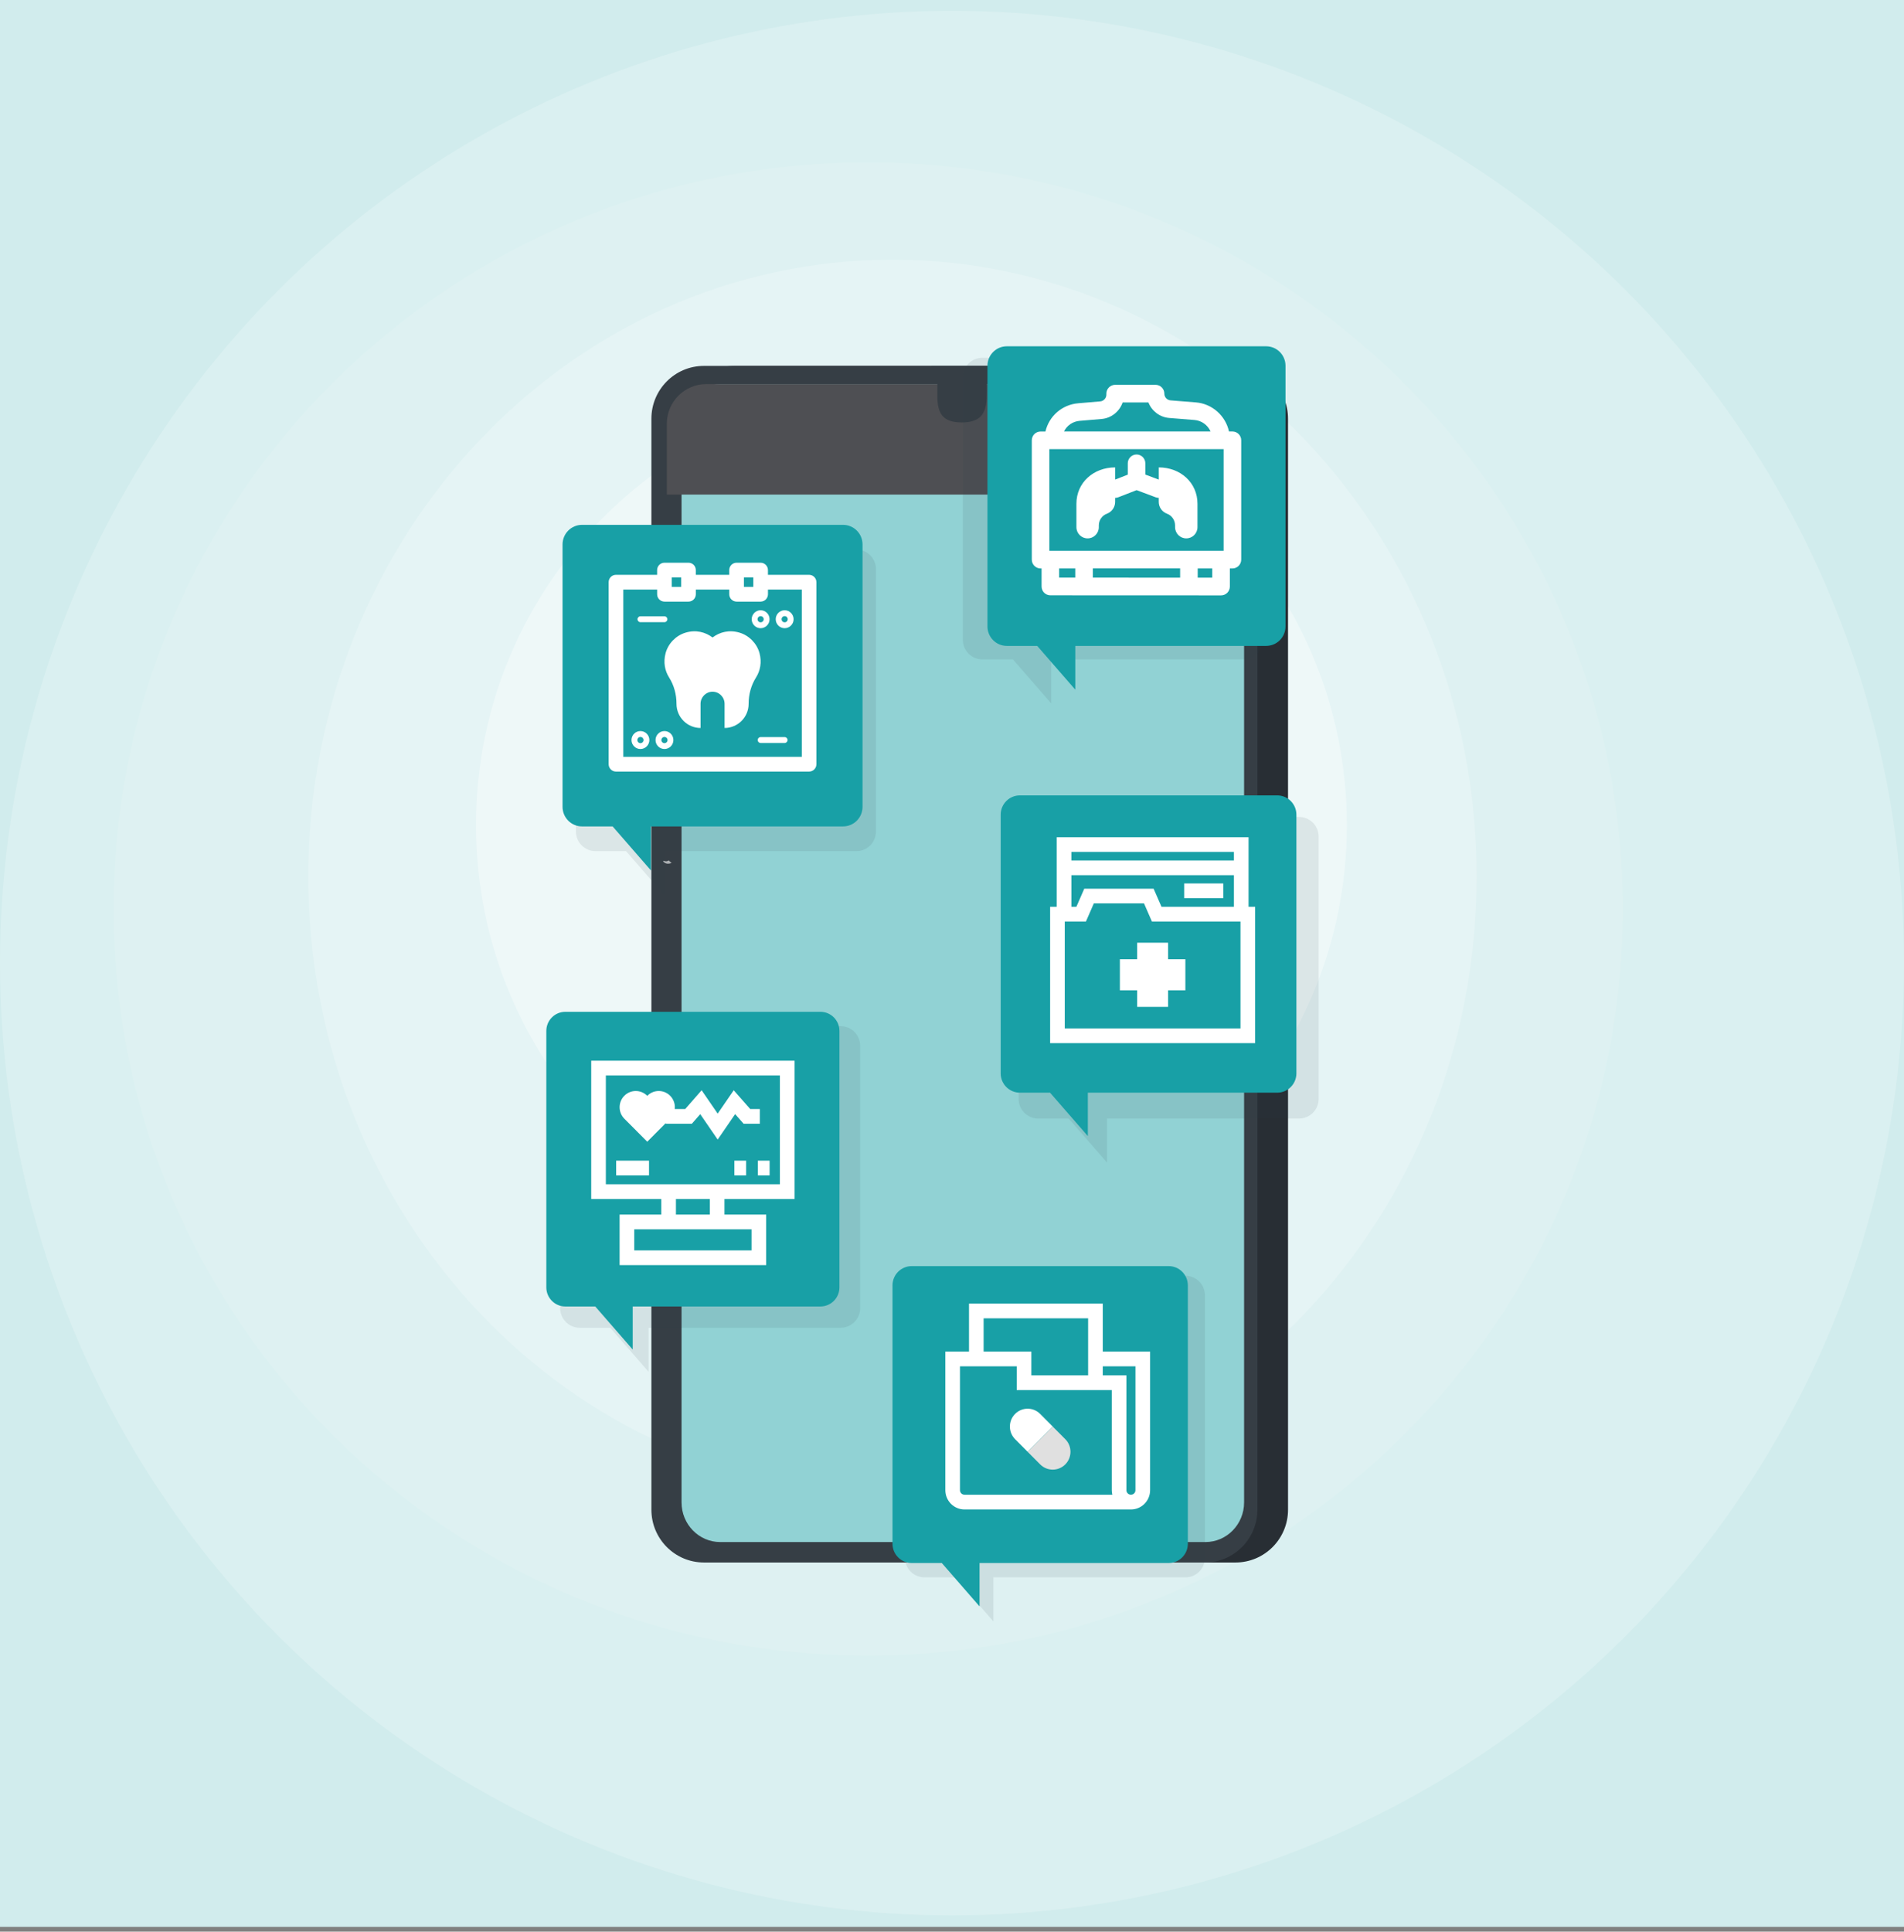 <svg width="352" height="357" viewBox="0 0 352 357" fill="none" xmlns="http://www.w3.org/2000/svg">
<rect x="0" y="0" width="352" height="357" fill="#808080" stroke="none"/>
<rect width="352" height="356.122" fill="#D1ECED"/>
<path opacity="0.5" d="M300 168C300 244.215 237.544 306 160.5 306C83.456 306 21 244.215 21 168C21 91.785 83.456 30 160.5 30C237.544 30 300 91.785 300 168Z" fill="white" fill-opacity="0.2"/>
<circle opacity="0.2" cx="176" cy="178" r="176" fill="white"/>
<path opacity="0.2" d="M273 162C273 224.96 224.647 276 165 276C105.353 276 57 224.96 57 162C57 99.04 105.353 48 165 48C224.647 48 273 99.04 273 162Z" fill="white"/>
<path opacity="0.5" d="M249 152.5C249 196.959 212.959 233 168.5 233C124.041 233 88 196.959 88 152.5C88 108.041 124.041 72 168.5 72C212.959 72 249 108.041 249 152.5Z" fill="white" fill-opacity="0.7"/>
<path d="M228.409 67.624H135.802C130.435 67.624 126.087 71.997 126.087 77.39V279.015C126.087 284.408 130.438 288.778 135.802 288.778H228.409C233.775 288.778 238.123 284.405 238.123 279.015V77.39C238.123 71.997 233.772 67.624 228.409 67.624Z" fill="#282E34"/>
<path d="M222.747 67.624H130.14C124.774 67.624 120.426 71.997 120.426 77.39V279.015C120.426 284.408 124.777 288.778 130.14 288.778H222.747C228.113 288.778 232.462 284.405 232.462 279.015V77.39C232.462 71.997 228.111 67.624 222.747 67.624Z" fill="#363E45"/>
<path d="M222.848 71H133.152C129.201 71 126 74.283 126 78.335V277.665C126 281.717 129.201 285 133.152 285H222.848C226.799 285 230 281.717 230 277.665V78.335C230 74.283 226.799 71 222.848 71Z" fill="#91D2D4"/>
<path fill-rule="evenodd" clip-rule="evenodd" d="M229.613 91.406H123.276V78.334C123.276 74.274 126.55 70.984 130.589 70.984H222.3C226.34 70.984 229.613 74.274 229.613 78.334V91.406Z" fill="#4E4F53"/>
<path d="M224.552 83.014C224.552 83.422 224.225 83.751 223.819 83.751C223.413 83.751 223.085 83.422 223.085 83.014C223.085 82.606 223.413 82.276 223.819 82.276C224.225 82.276 224.552 82.606 224.552 83.014Z" fill="#ECEDEE"/>
<path d="M224.552 85.64C224.552 86.048 224.225 86.377 223.819 86.377C223.413 86.377 223.085 86.048 223.085 85.64C223.085 85.232 223.413 84.902 223.819 84.902C224.225 84.902 224.552 85.232 224.552 85.64Z" fill="#ECEDEE"/>
<path d="M224.552 88.266C224.552 88.674 224.225 89.003 223.819 89.003C223.413 89.003 223.085 88.674 223.085 88.266C223.085 87.858 223.413 87.528 223.819 87.528C224.225 87.528 224.552 87.858 224.552 88.266Z" fill="#ECEDEE"/>
<path fill-rule="evenodd" clip-rule="evenodd" d="M183.383 67.624C184 68.601 182.424 69.755 182.424 70.984C182.424 74.522 182.83 78.076 177.8 78.076C172.769 78.076 173.303 74.522 173.303 70.984C173.303 69.752 171.6 68.601 172.217 67.624H183.385H183.383Z" fill="#363E45"/>
<g opacity="0.6">
<path d="M123.073 159.551C123.552 159.747 124.112 159.508 124.156 159.489C123.982 159.336 123.779 159.176 123.62 159.01C123.178 159.358 122.761 159.072 122.656 159.083C122.55 159.094 122.577 159.347 123.073 159.549" fill="white"/>
</g>
<path opacity="0.1" d="M155.418 189.656H107.165C105.175 189.656 103.561 191.277 103.561 193.277V241.772C103.561 243.772 105.175 245.393 107.165 245.393H112.821L119.906 253.535V245.393H155.418C157.408 245.393 159.021 243.772 159.021 241.772V193.277C159.021 191.277 157.408 189.656 155.418 189.656Z" fill="#2C4247"/>
<path d="M151.671 187H104.52C102.576 187 101 188.584 101 190.537V237.924C101 239.878 102.576 241.461 104.52 241.461H110.046L116.971 249.418V241.461H151.671C153.615 241.461 155.19 239.878 155.19 237.924V190.537C155.19 188.584 153.615 187 151.671 187Z" fill="#18A0A6"/>
<path d="M146.892 221.598V196.037H109.301V221.598H122.256V224.477H114.548V233.818H141.644V224.477H133.936V221.598H146.892ZM112.006 218.877V198.758H144.181V218.877H112.006ZM138.937 227.198V231.097H117.255V227.198H138.937ZM131.229 224.477H124.961V221.598H131.229V224.477Z" fill="white"/>
<path d="M137.472 207.685H140.472V204.964H138.693L135.647 201.5L132.68 205.819L129.713 201.495L126.683 204.964H124.747C124.842 204.091 124.558 203.185 123.894 202.515C122.73 201.345 120.84 201.345 119.676 202.515L119.66 202.532L119.643 202.515C118.479 201.345 116.589 201.345 115.425 202.515C114.261 203.688 114.261 205.585 115.425 206.757L119.66 211.01L123.09 207.563V207.685H127.909L129.455 205.914L132.68 210.61L135.91 205.908L137.472 207.685Z" fill="white"/>
<path d="M137.935 214.512H135.767V217.233H137.935V214.512Z" fill="white"/>
<path d="M119.987 214.512H113.909V217.233H119.987V214.512Z" fill="white"/>
<path d="M142.281 214.512H140.109V217.233H142.281V214.512Z" fill="white"/>
<path opacity="0.1" d="M229.857 66.13H181.604C179.614 66.13 178 67.752 178 69.752V118.246C178 120.246 179.614 121.868 181.604 121.868H187.26L194.345 130.009V121.868H229.857C231.847 121.868 233.46 120.246 233.46 118.246V69.749C233.46 67.749 231.847 66.128 229.857 66.128V66.13Z" fill="#2C4247"/>
<path d="M234.077 64H186.136C184.159 64 182.557 65.611 182.557 67.597V115.778C182.557 117.765 184.159 119.376 186.136 119.376H191.757L198.796 127.465V119.376H234.077C236.054 119.376 237.657 117.765 237.657 115.778V67.597C237.657 65.611 236.054 64 234.077 64Z" fill="#18A0A6"/>
<path d="M227.842 79.741H227.208C226.58 76.862 224.119 74.612 221.092 74.37L216.405 73.995C215.761 73.943 215.257 73.399 215.257 72.754C215.257 71.853 214.529 71.121 213.633 71.121H206.163C205.267 71.121 204.538 71.853 204.538 72.754V72.944C204.538 73.584 204.038 74.13 203.396 74.185L199.335 74.531C196.321 74.786 193.936 76.925 193.275 79.747H192.376C191.48 79.747 190.752 80.479 190.752 81.379V103.425C190.752 104.326 191.48 105.058 192.376 105.058H192.561V108.391C192.561 109.292 193.286 110.024 194.185 110.024L225.744 110.037C226.174 110.037 226.588 109.866 226.892 109.558C227.195 109.254 227.368 108.837 227.368 108.405V105.058H227.845C228.741 105.058 229.469 104.326 229.469 103.425V81.374C229.469 80.473 228.741 79.741 227.845 79.741H227.842ZM218.176 105.052V106.764L202.037 106.756V105.05H218.176V105.052ZM193.996 101.787V83.007H226.215V101.787H193.996ZM199.605 77.779L203.667 77.434C205.475 77.279 206.978 76.035 207.544 74.384H212.314C212.929 75.945 214.394 77.105 216.143 77.246L220.829 77.622C222.162 77.728 223.282 78.579 223.802 79.739H196.706C197.242 78.656 198.311 77.888 199.603 77.777L199.605 77.779ZM195.804 105.052H198.788V106.756H195.804V105.052ZM224.114 106.767H221.425V105.052H224.114V106.767Z" fill="white"/>
<path d="M214.227 86.384V88.639L211.744 87.709V85.633C211.744 84.732 211.016 84 210.12 84C209.223 84 208.495 84.732 208.495 85.633V87.725L206.159 88.634V86.386C202.206 86.386 199 89.154 199 93.11V97.431C199 98.576 199.926 99.504 201.071 99.504C202.216 99.504 203.142 98.576 203.142 97.431V97.11C203.142 96.141 203.744 95.273 204.651 94.936C205.558 94.598 206.159 93.73 206.159 92.762V92.016C206.354 92.016 206.551 91.981 206.743 91.905L210.128 90.588L213.658 91.91C213.845 91.981 214.037 92.013 214.224 92.013V92.759C214.224 93.728 214.828 94.596 215.732 94.933C216.639 95.27 217.24 96.138 217.24 97.107V97.428C217.24 98.574 218.166 99.502 219.312 99.502C220.457 99.502 221.383 98.574 221.383 97.428V93.107C221.383 89.151 218.177 86.384 214.224 86.384H214.227Z" fill="white"/>
<path opacity="0.1" d="M240.173 150.989H191.92C189.93 150.989 188.316 152.611 188.316 154.611V203.105C188.316 205.105 189.93 206.727 191.92 206.727H197.576L204.662 214.868V206.727H240.173C242.163 206.727 243.777 205.105 243.777 203.105V154.611C243.777 152.611 242.163 150.989 240.173 150.989Z" fill="#2C4247"/>
<path d="M236.12 147H188.552C186.592 147 185 148.597 185 150.57V198.376C185 200.346 186.589 201.946 188.552 201.946H194.127L201.112 209.97V201.946H236.117C238.078 201.946 239.67 200.348 239.67 198.376V150.57C239.67 148.6 238.08 147 236.117 147H236.12Z" fill="#18A0A6"/>
<path d="M230.827 167.595V154.728H195.359V167.595H194.14V192.795H232.043V167.595H230.827ZM198.066 157.449H228.119V159.032H198.066V157.449ZM198.066 161.753H228.119V167.595H214.734L213.271 164.243H200.454L198.995 167.595H198.069V161.753H198.066ZM229.335 190.074H196.848V170.316H200.76L202.22 166.964H211.498L212.96 170.316H229.332V190.074H229.335Z" fill="white"/>
<path d="M210.234 174.229V177.285H207.039V183.029H210.234V186.085H215.949V183.029H219.144V177.285H215.949V174.229H210.234Z" fill="white"/>
<path d="M226.151 163.275H218.922V165.996H226.151V163.275Z" fill="white"/>
<path opacity="0.1" d="M219.16 235.788H170.907C168.917 235.788 167.304 237.409 167.304 239.409V287.903C167.304 289.903 168.917 291.525 170.907 291.525H176.563L183.649 299.666V291.525H219.16C221.15 291.525 222.764 289.903 222.764 287.903V239.409C222.764 237.409 221.15 235.788 219.16 235.788Z" fill="#2C4247"/>
<path d="M216.055 234H168.547C166.587 234 165 235.597 165 237.565V285.31C165 287.28 166.589 288.875 168.547 288.875H174.116L181.093 296.891V288.875H216.055C218.015 288.875 219.602 287.278 219.602 285.31V237.565C219.602 235.595 218.013 234 216.055 234Z" fill="#18A0A6"/>
<path d="M192.302 261.319C191.022 260.029 188.945 260.029 187.662 261.319C186.381 262.606 186.381 264.693 187.662 265.983L189.982 268.315L194.623 263.651L192.302 261.319Z" fill="white"/>
<path d="M196.943 265.985L194.623 263.654L189.982 268.317L192.303 270.649C193.586 271.936 195.663 271.936 196.943 270.649C198.224 269.36 198.224 267.273 196.943 265.985Z" fill="#E0E0E0"/>
<path d="M203.874 249.798V240.93H179.144V249.798H174.769V275.417C174.769 277.379 176.358 278.976 178.31 278.976H209.083C211.035 278.976 212.625 277.379 212.625 275.417V249.798H203.874ZM181.849 243.651H201.164V254.195H190.67V249.798H181.846V243.651H181.849ZM178.307 276.255C177.847 276.255 177.473 275.879 177.473 275.417V252.519H187.965V256.916H205.539V275.417C205.539 275.705 205.574 275.985 205.639 276.255H178.307ZM209.914 275.417C209.914 275.879 209.541 276.255 209.081 276.255C208.62 276.255 208.247 275.879 208.247 275.417V254.195H203.871V252.519H209.914V275.417Z" fill="white"/>
<path opacity="0.1" d="M158.337 101.566H110.084C108.094 101.566 106.48 103.188 106.48 105.188V153.682C106.48 155.682 108.094 157.303 110.084 157.303H115.74L122.826 165.445V157.303H158.337C160.327 157.303 161.941 155.682 161.941 153.682V105.188C161.941 103.188 160.327 101.566 158.337 101.566Z" fill="#2C4247"/>
<path d="M155.857 97H107.604C105.614 97 104 98.622 104 100.622V149.116C104 151.116 105.614 152.737 107.604 152.737H113.26L120.345 160.879V152.737H155.857C157.847 152.737 159.46 151.116 159.46 149.116V100.622C159.46 98.622 157.847 97 155.857 97Z" fill="#18A0A6"/>
<path d="M136.729 116.929C134.828 116.352 133.06 116.809 131.731 117.819C130.401 116.809 128.633 116.352 126.733 116.929C124.967 117.459 123.535 118.923 123.053 120.711C122.601 122.384 122.91 123.965 123.7 125.214C124.618 126.662 125.065 128.36 125.065 130.077C125.065 132.542 127.055 134.542 129.511 134.542V130.077C129.511 128.844 130.507 127.843 131.733 127.843C132.96 127.843 133.956 128.844 133.956 130.077V134.542C136.409 134.542 138.402 132.542 138.402 130.077C138.402 128.36 138.849 126.665 139.767 125.214C140.557 123.965 140.863 122.384 140.414 120.711C139.929 118.923 138.499 117.459 136.734 116.929H136.729Z" fill="white"/>
<path d="M149.581 106.235H141.973V105.361C141.973 104.61 141.366 104.001 140.619 104.001H136.173C135.426 104.001 134.82 104.61 134.82 105.361V106.235H128.638V105.361C128.638 104.61 128.032 104.001 127.285 104.001H122.839C122.092 104.001 121.485 104.61 121.485 105.361V106.235H113.877C113.13 106.235 112.523 106.844 112.523 107.595V141.241C112.523 141.992 113.13 142.601 113.877 142.601H149.578C150.325 142.601 150.932 141.992 150.932 141.241V107.595C150.932 106.844 150.325 106.235 149.578 106.235H149.581ZM137.53 106.722H139.268V107.576C139.268 107.576 139.268 107.587 139.268 107.595C139.268 107.604 139.268 107.606 139.268 107.615V108.469H137.53V106.722ZM124.195 106.722H125.934V108.469H124.195V106.722ZM148.227 139.88H115.234V108.956H121.488V109.829C121.488 110.58 122.094 111.19 122.842 111.19H127.287C128.035 111.19 128.641 110.58 128.641 109.829V108.956H134.822V109.829C134.822 110.58 135.429 111.19 136.176 111.19H140.622C141.369 111.19 141.976 110.58 141.976 109.829V108.956H148.23V139.88H148.227Z" fill="white"/>
<path d="M118.399 135.113C117.486 135.113 116.747 135.859 116.747 136.773C116.747 137.687 117.489 138.433 118.399 138.433C119.308 138.433 120.05 137.687 120.05 136.773C120.05 135.859 119.308 135.113 118.399 135.113ZM118.399 137.347C118.085 137.347 117.83 137.091 117.83 136.776C117.83 136.46 118.085 136.204 118.399 136.204C118.713 136.204 118.967 136.46 118.967 136.776C118.967 137.091 118.713 137.347 118.399 137.347Z" fill="white"/>
<path d="M122.842 135.113C121.932 135.113 121.19 135.859 121.19 136.773C121.19 137.687 121.932 138.433 122.842 138.433C123.752 138.433 124.494 137.687 124.494 136.773C124.494 135.859 123.752 135.113 122.842 135.113ZM122.842 137.347C122.528 137.347 122.273 137.091 122.273 136.776C122.273 136.46 122.528 136.204 122.842 136.204C123.156 136.204 123.411 136.46 123.411 136.776C123.411 137.091 123.156 137.347 122.842 137.347Z" fill="white"/>
<path d="M142.271 114.444C142.271 113.528 141.529 112.785 140.619 112.785C139.71 112.785 138.968 113.53 138.968 114.444C138.968 115.359 139.71 116.104 140.619 116.104C141.529 116.104 142.271 115.359 142.271 114.444ZM140.051 114.444C140.051 114.129 140.305 113.873 140.619 113.873C140.933 113.873 141.188 114.129 141.188 114.444C141.188 114.76 140.933 115.016 140.619 115.016C140.305 115.016 140.051 114.76 140.051 114.444Z" fill="white"/>
<path d="M145.062 116.104C145.974 116.104 146.713 115.359 146.713 114.444C146.713 113.53 145.971 112.785 145.062 112.785C144.152 112.785 143.41 113.53 143.41 114.444C143.41 115.359 144.152 116.104 145.062 116.104ZM145.062 113.87C145.376 113.87 145.63 114.126 145.63 114.442C145.63 114.757 145.376 115.013 145.062 115.013C144.748 115.013 144.493 114.757 144.493 114.442C144.493 114.126 144.748 113.87 145.062 113.87Z" fill="white"/>
<path d="M145.062 136.229H140.619C140.321 136.229 140.077 136.474 140.077 136.773C140.077 137.073 140.321 137.317 140.619 137.317H145.062C145.359 137.317 145.603 137.073 145.603 136.773C145.603 136.474 145.359 136.229 145.062 136.229Z" fill="white"/>
<path d="M118.399 114.988H122.842C123.139 114.988 123.383 114.744 123.383 114.444C123.383 114.145 123.139 113.9 122.842 113.9H118.399C118.101 113.9 117.857 114.145 117.857 114.444C117.857 114.744 118.101 114.988 118.399 114.988Z" fill="white"/>
</svg>
